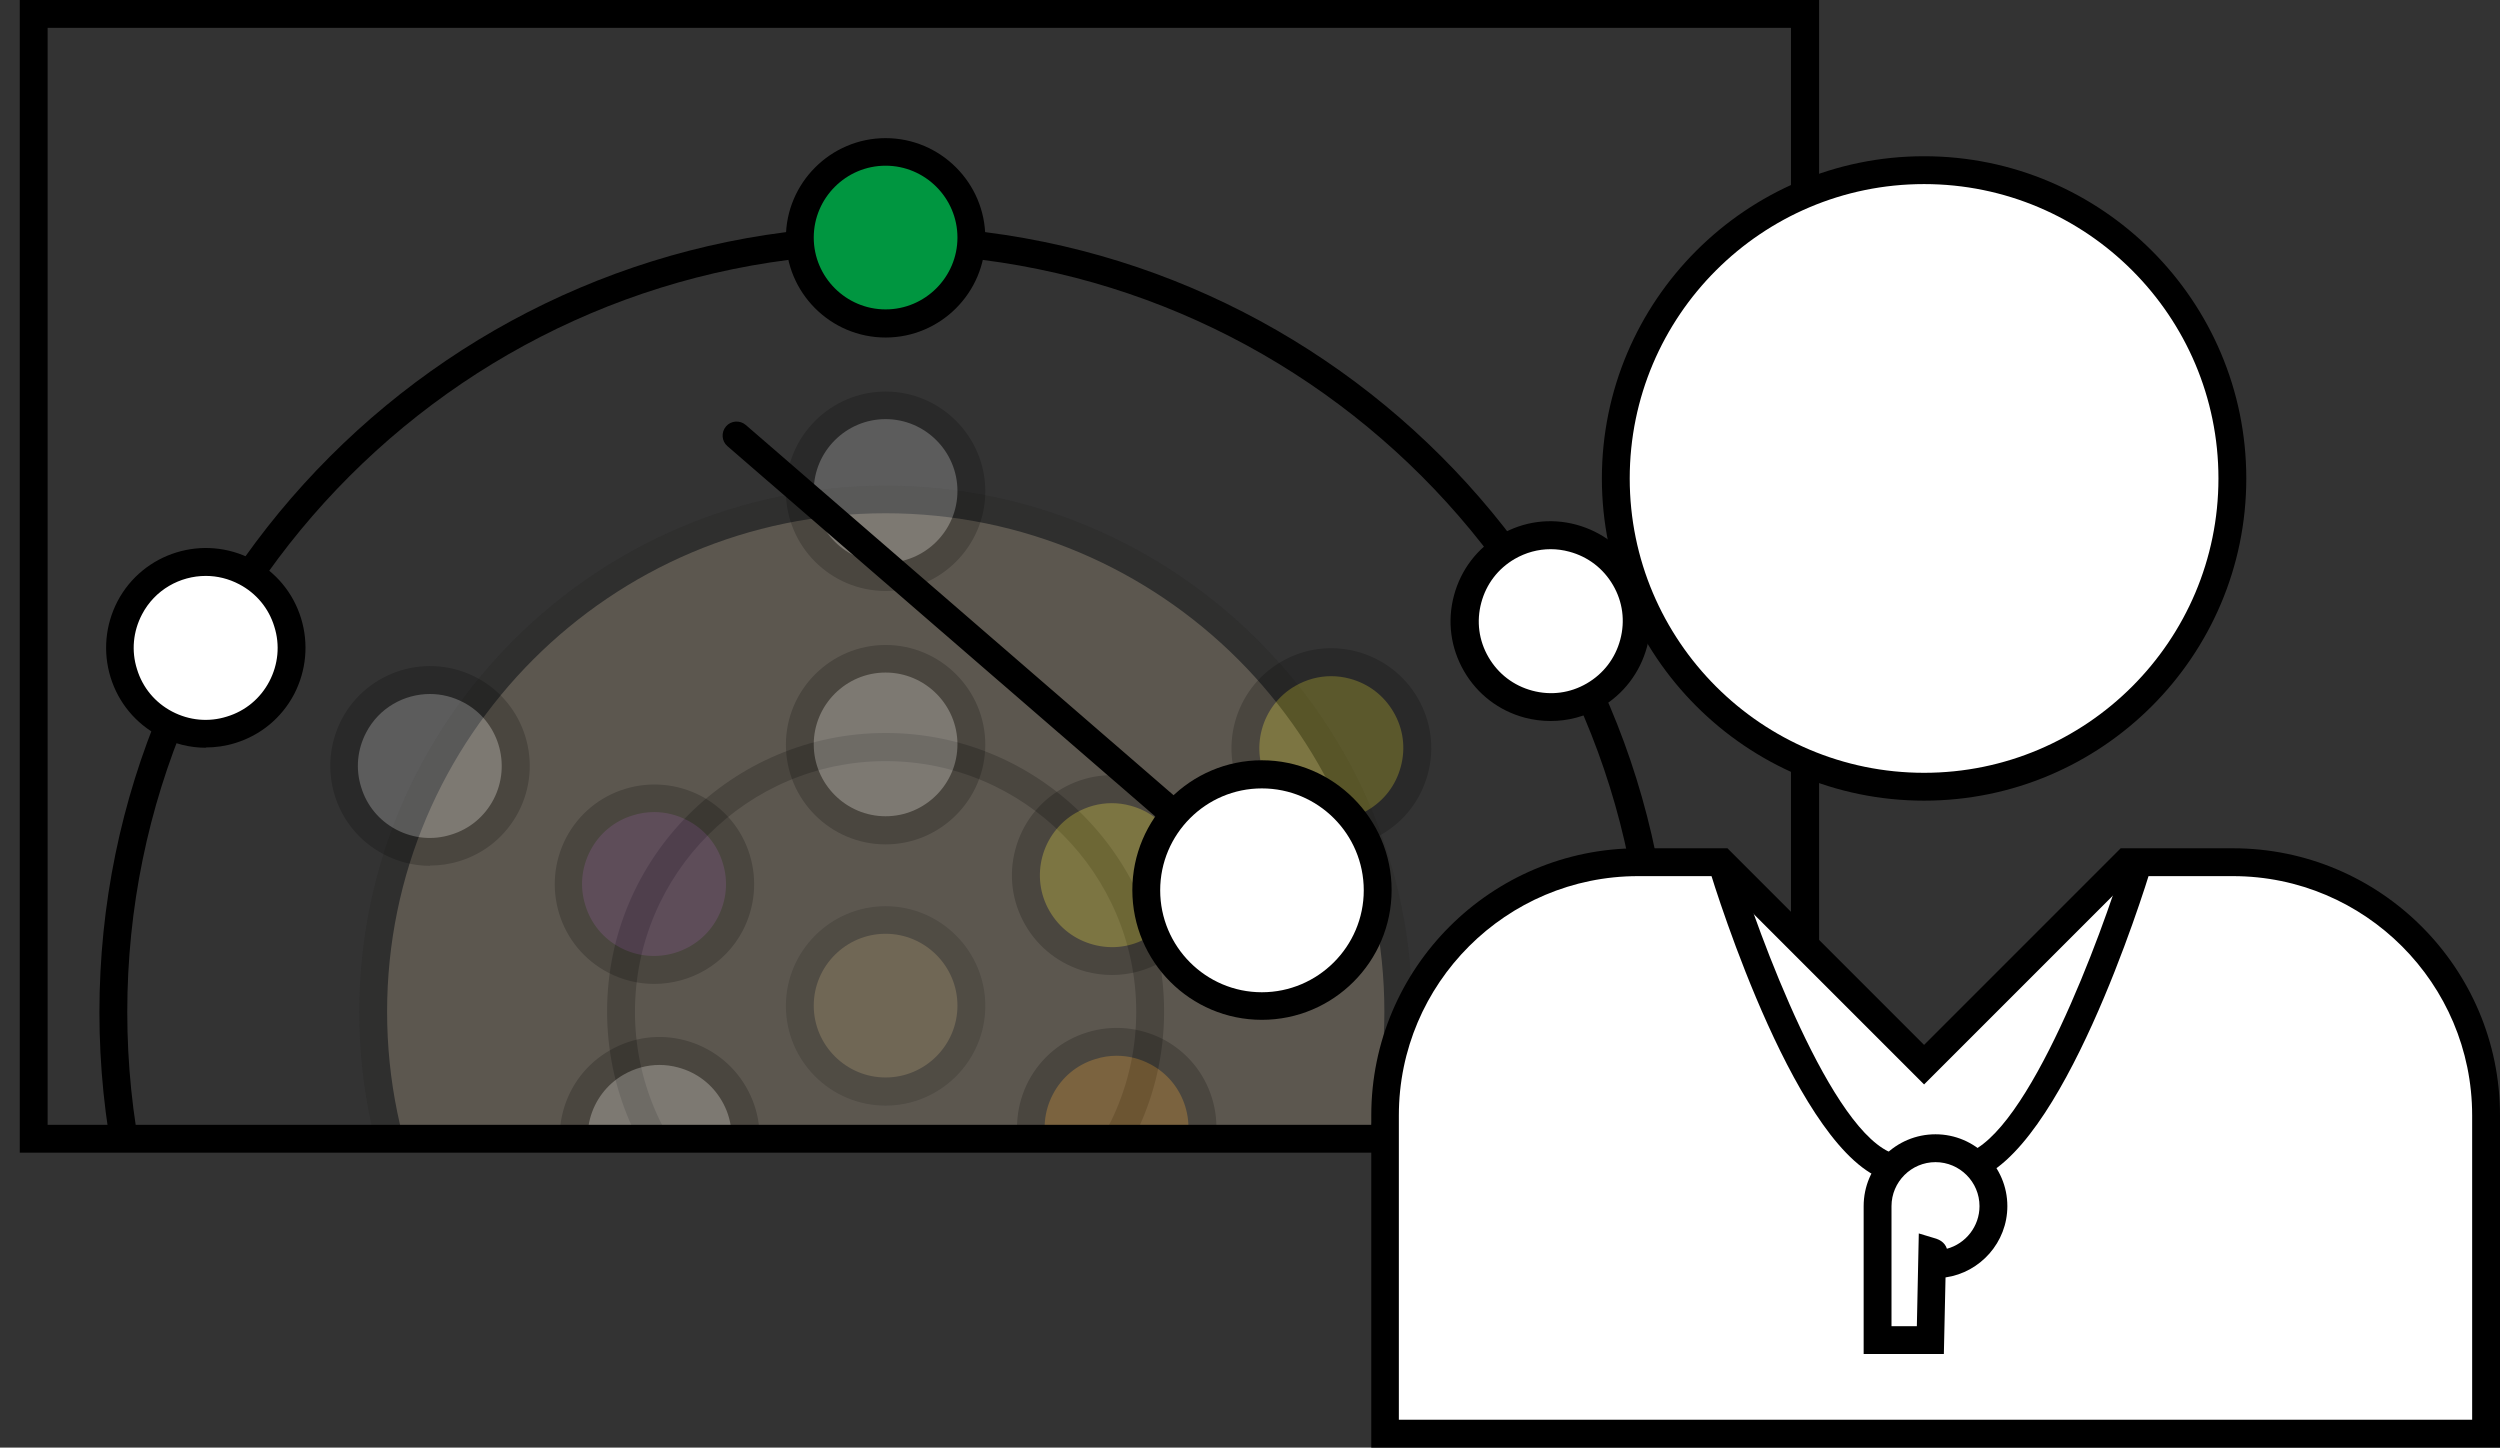 <?xml version="1.0" encoding="UTF-8"?>
<svg xmlns="http://www.w3.org/2000/svg" xmlns:xlink="http://www.w3.org/1999/xlink" id="Ebene_2" viewBox="0 0 89.77 51.98">
  <rect x="0" y="0" width="89.77" height="51.98" fill="#333333" stroke="none"/>
  <defs>
    <style>.cls-1{fill:none;}.cls-2{clip-path:url(#clippath);}.cls-3{fill:#009fe3;}.cls-4{fill:#009640;}.cls-5{fill:#fff;}.cls-6{fill:#ffe7bd;}.cls-7{fill:#f39200;}.cls-8{fill:#fcea10;}.cls-9{fill:#662483;}.cls-10{fill:#c0a46c;}.cls-11{fill:#e30613;}.cls-12{fill:#1d1d1b;}.cls-13{opacity:.2;}</style>
    <clipPath id="clippath">
      <rect class="cls-1" y=".5" width="63.6" height="40.39"></rect>
    </clipPath>
  </defs>
  <g id="Ebene_1-2">
    <g>
      <g class="cls-2">
        <path d="M31.8,64.58c-15.57,0-28.23-12.67-28.23-28.23S16.23,8.11,31.8,8.11s28.23,12.67,28.23,28.23-12.67,28.23-28.23,28.23Zm0-55.47c-15.02,0-27.23,12.22-27.23,27.23s12.22,27.23,27.23,27.23,27.23-12.22,27.23-27.23S46.82,9.11,31.8,9.11Z"></path>
        <g class="cls-13">
          <circle class="cls-6" cx="31.8" cy="36.33" r="18.4"></circle>
          <path class="cls-12" d="M31.8,55.24c-10.42,0-18.9-8.48-18.9-18.9s8.48-18.9,18.9-18.9,18.91,8.48,18.91,18.9-8.48,18.9-18.91,18.9Zm0-36.81c-9.87,0-17.9,8.03-17.9,17.9s8.03,17.9,17.9,17.9,17.91-8.03,17.91-17.9-8.03-17.9-17.91-17.9Z"></path>
        </g>
        <g class="cls-13">
          <path d="M31.8,46.32c-5.51,0-10-4.48-10-10s4.48-10,10-10,10,4.48,10,10-4.48,10-10,10Zm0-18.99c-4.96,0-9,4.04-9,9s4.04,9,9,9,9-4.04,9-9-4.04-9-9-9Z"></path>
        </g>
        <g class="cls-13">
          <circle class="cls-5" cx="31.8" cy="17.64" r="3.08"></circle>
          <path d="M31.8,21.22c-1.98,0-3.58-1.61-3.58-3.58s1.61-3.58,3.58-3.58,3.58,1.61,3.58,3.58-1.61,3.58-3.58,3.58Zm0-6.17c-1.42,0-2.58,1.16-2.58,2.58s1.16,2.58,2.58,2.58,2.58-1.16,2.58-2.58-1.16-2.58-2.58-2.58Z"></path>
        </g>
        <g>
          <circle class="cls-4" cx="31.8" cy="8.54" r="3.08"></circle>
          <path d="M31.8,12.12c-1.98,0-3.58-1.61-3.58-3.58s1.61-3.58,3.58-3.58,3.58,1.61,3.58,3.58-1.61,3.58-3.58,3.58Zm0-6.17c-1.42,0-2.58,1.16-2.58,2.58s1.16,2.58,2.58,2.58,2.58-1.16,2.58-2.58-1.16-2.58-2.58-2.58Z"></path>
        </g>
        <g class="cls-13">
          <circle class="cls-5" cx="31.8" cy="26.74" r="3.08"></circle>
          <path d="M31.8,30.32c-1.98,0-3.58-1.61-3.58-3.58s1.61-3.58,3.58-3.58,3.58,1.61,3.58,3.58-1.61,3.58-3.58,3.58Zm0-6.17c-1.42,0-2.58,1.16-2.58,2.58s1.16,2.58,2.58,2.58,2.58-1.16,2.58-2.58-1.16-2.58-2.58-2.58Z"></path>
        </g>
        <g>
          <circle class="cls-11" cx="31.8" cy="54.61" r="3.08"></circle>
          <path d="M31.8,58.19c-1.98,0-3.58-1.61-3.58-3.58s1.61-3.58,3.58-3.58,3.58,1.61,3.58,3.58-1.61,3.58-3.58,3.58Zm0-6.17c-1.42,0-2.58,1.16-2.58,2.58s1.16,2.58,2.58,2.58,2.58-1.16,2.58-2.58-1.16-2.58-2.58-2.58Z"></path>
        </g>
        <g>
          <circle class="cls-5" cx="31.8" cy="45.51" r="3.08"></circle>
          <path d="M31.8,49.09c-1.98,0-3.58-1.61-3.58-3.58s1.61-3.58,3.58-3.58,3.58,1.61,3.58,3.58-1.61,3.58-3.58,3.58Zm0-6.17c-1.42,0-2.58,1.16-2.58,2.58s1.16,2.58,2.58,2.58,2.58-1.16,2.58-2.58-1.16-2.58-2.58-2.58Z"></path>
        </g>
        <g class="cls-13">
          <circle class="cls-10" cx="31.8" cy="36.12" r="3.08"></circle>
          <path class="cls-12" d="M31.8,39.7c-1.98,0-3.58-1.61-3.58-3.58s1.61-3.58,3.58-3.58,3.58,1.61,3.58,3.58-1.61,3.58-3.58,3.58Zm0-6.17c-1.42,0-2.58,1.16-2.58,2.58s1.16,2.58,2.58,2.58,2.58-1.16,2.58-2.58-1.16-2.58-2.58-2.58Z"></path>
        </g>
        <g>
          <circle class="cls-5" cx="15.8" cy="45.38" r="3.08"></circle>
          <path d="M15.81,48.96c-.31,0-.62-.04-.93-.12-.92-.25-1.7-.84-2.18-1.67-.48-.83-.61-1.79-.36-2.72,.25-.93,.84-1.7,1.67-2.18,.83-.48,1.79-.61,2.72-.36,.92,.25,1.7,.84,2.18,1.67,.48,.83,.61,1.79,.36,2.72-.25,.93-.84,1.7-1.67,2.18-.55,.32-1.17,.48-1.79,.48Zm-.01-6.17c-.45,0-.89,.12-1.29,.35h0c-1.23,.71-1.66,2.3-.94,3.53,.35,.6,.9,1.02,1.57,1.2,.67,.18,1.36,.08,1.96-.26,1.23-.71,1.66-2.3,.94-3.53-.35-.6-.9-1.02-1.57-1.2-.22-.06-.45-.09-.67-.09Z"></path>
        </g>
        <g>
          <circle class="cls-3" cx="7.93" cy="49.94" r="3.08"></circle>
          <path d="M7.93,53.52c-.31,0-.62-.04-.93-.12-.92-.25-1.7-.84-2.18-1.67-.48-.83-.61-1.79-.36-2.72,.25-.93,.84-1.7,1.67-2.18,1.71-.99,3.91-.4,4.9,1.31,.48,.83,.61,1.79,.36,2.72-.25,.93-.84,1.7-1.67,2.18-.55,.32-1.17,.48-1.79,.48Zm-.01-6.17c-.44,0-.88,.11-1.29,.35h0c-.6,.35-1.02,.9-1.2,1.57-.18,.67-.09,1.36,.26,1.96,.35,.6,.9,1.02,1.57,1.2,.67,.18,1.36,.09,1.96-.26,1.23-.71,1.66-2.3,.94-3.53-.48-.83-1.35-1.29-2.24-1.29Z"></path>
        </g>
        <g class="cls-13">
          <circle class="cls-5" cx="23.68" cy="40.82" r="3.08"></circle>
          <path d="M23.69,44.41c-.31,0-.62-.04-.93-.12-.92-.25-1.7-.84-2.18-1.67-.48-.83-.61-1.79-.36-2.72,.25-.93,.84-1.7,1.67-2.18,.83-.48,1.79-.61,2.72-.36,.92,.25,1.7,.84,2.18,1.67,.48,.83,.61,1.79,.36,2.72-.25,.93-.84,1.7-1.67,2.18-.55,.32-1.17,.48-1.79,.48Zm-.01-6.17c-.45,0-.89,.12-1.29,.35h0c-1.23,.71-1.66,2.3-.94,3.53,.35,.6,.9,1.02,1.57,1.2,.67,.18,1.36,.09,1.96-.26,1.23-.71,1.66-2.3,.94-3.53-.35-.6-.9-1.02-1.57-1.2-.22-.06-.45-.09-.67-.09Z"></path>
        </g>
        <g class="cls-13">
          <circle class="cls-8" cx="47.8" cy="26.86" r="3.08"></circle>
          <path d="M47.81,30.45c-1.24,0-2.44-.64-3.11-1.79-.99-1.71-.4-3.91,1.31-4.9,.83-.48,1.79-.61,2.72-.36,.92,.25,1.7,.84,2.18,1.67,.48,.83,.61,1.79,.36,2.72-.25,.93-.84,1.7-1.67,2.18-.56,.33-1.18,.48-1.79,.48Zm-.01-6.17c-.45,0-.89,.12-1.29,.35h0c-1.23,.71-1.66,2.3-.94,3.53,.71,1.23,2.29,1.65,3.53,.94,.6-.35,1.02-.9,1.2-1.57,.18-.67,.09-1.36-.26-1.96s-.9-1.02-1.57-1.2c-.22-.06-.45-.09-.67-.09Z"></path>
        </g>
        <g class="cls-13">
          <circle class="cls-8" cx="39.93" cy="31.42" r="3.08"></circle>
          <path d="M39.93,35.01c-.31,0-.62-.04-.93-.12-.92-.25-1.7-.84-2.18-1.67-.48-.83-.61-1.79-.36-2.72,.25-.93,.84-1.7,1.67-2.18,.83-.48,1.79-.61,2.72-.36,.92,.25,1.7,.84,2.18,1.67,.48,.83,.61,1.79,.36,2.72-.25,.93-.84,1.7-1.67,2.18-.55,.32-1.17,.48-1.79,.48Zm-.01-6.17c-.45,0-.89,.12-1.29,.35h0c-1.23,.71-1.66,2.3-.94,3.53,.35,.6,.9,1.02,1.57,1.2,.67,.18,1.36,.09,1.96-.26,1.23-.71,1.66-2.3,.94-3.53-.35-.6-.9-1.02-1.57-1.2-.22-.06-.45-.09-.67-.09Z"></path>
        </g>
        <g>
          <circle class="cls-5" cx="55.68" cy="22.31" r="3.08"></circle>
          <path d="M55.68,25.89c-.31,0-.62-.04-.93-.12-.93-.25-1.7-.84-2.18-1.67-.48-.83-.61-1.79-.36-2.72s.84-1.7,1.67-2.18c.83-.48,1.79-.61,2.72-.36,.92,.25,1.7,.84,2.18,1.67,.48,.83,.61,1.79,.36,2.72-.25,.92-.84,1.7-1.67,2.18-.55,.32-1.17,.48-1.79,.48Zm0-6.17c-.45,0-.89,.12-1.29,.35h0c-.6,.35-1.02,.9-1.2,1.57-.18,.67-.09,1.36,.26,1.96,.35,.6,.9,1.02,1.57,1.2,.67,.18,1.36,.09,1.96-.26,.6-.35,1.02-.9,1.2-1.57,.18-.67,.09-1.36-.26-1.96-.35-.6-.9-1.02-1.57-1.2-.22-.06-.45-.09-.67-.09Z"></path>
        </g>
        <g class="cls-13">
          <circle class="cls-5" cx="15.45" cy="27.5" r="3.08"></circle>
          <path d="M15.44,31.09c-.57,0-1.14-.14-1.67-.42-.85-.45-1.47-1.2-1.75-2.11-.28-.91-.19-1.88,.25-2.73,.92-1.75,3.09-2.42,4.84-1.5,1.75,.92,2.42,3.09,1.5,4.84-.45,.85-1.2,1.47-2.11,1.75-.35,.11-.71,.16-1.06,.16Zm0-6.17c-.93,0-1.83,.5-2.29,1.38-.32,.61-.39,1.31-.18,1.97,.2,.66,.65,1.2,1.26,1.52,.61,.32,1.31,.39,1.97,.18,.66-.2,1.2-.65,1.52-1.26,.66-1.26,.18-2.83-1.08-3.49-.38-.2-.79-.3-1.2-.3Z"></path>
        </g>
        <g>
          <circle class="cls-5" cx="7.4" cy="23.26" r="3.08"></circle>
          <path d="M7.39,26.85c-.57,0-1.14-.14-1.67-.42-.85-.45-1.47-1.2-1.75-2.11-.28-.91-.19-1.88,.25-2.73,.92-1.75,3.09-2.42,4.84-1.5,.85,.45,1.47,1.2,1.75,2.11,.28,.91,.19,1.88-.25,2.73-.45,.85-1.2,1.47-2.11,1.75-.35,.11-.71,.16-1.06,.16Zm0-6.17c-.93,0-1.83,.5-2.29,1.38-.32,.61-.39,1.31-.18,1.97,.2,.66,.65,1.2,1.26,1.52,.61,.32,1.31,.39,1.97,.18,.66-.2,1.2-.65,1.52-1.26s.39-1.31,.18-1.97c-.2-.66-.65-1.2-1.26-1.52-.38-.2-.79-.3-1.2-.3Z"></path>
        </g>
        <g class="cls-13">
          <circle class="cls-9" cx="23.5" cy="31.75" r="3.08"></circle>
          <path d="M23.49,35.33c-.56,0-1.13-.13-1.66-.41-.85-.45-1.47-1.2-1.75-2.11-.28-.91-.19-1.88,.25-2.73,.45-.85,1.2-1.47,2.11-1.75,.91-.28,1.88-.19,2.73,.25,.85,.45,1.47,1.2,1.75,2.11,.28,.91,.19,1.88-.25,2.73-.64,1.22-1.89,1.91-3.18,1.91Zm0-6.17c-.26,0-.52,.04-.77,.12-.66,.2-1.2,.65-1.52,1.26-.32,.61-.39,1.31-.18,1.97,.2,.66,.65,1.2,1.26,1.52,1.26,.66,2.83,.18,3.49-1.08,.32-.61,.39-1.31,.18-1.97-.2-.66-.65-1.2-1.26-1.52-.38-.2-.79-.3-1.2-.3Z"></path>
        </g>
        <g>
          <circle class="cls-5" cx="48.16" cy="44.74" r="3.08"></circle>
          <path d="M48.15,48.32c-.57,0-1.14-.14-1.67-.42-.85-.45-1.47-1.2-1.75-2.11-.28-.91-.19-1.88,.25-2.73,.45-.85,1.19-1.47,2.11-1.75,.91-.28,1.88-.19,2.73,.25,.85,.45,1.47,1.2,1.75,2.11,.28,.91,.19,1.88-.25,2.73-.45,.85-1.2,1.47-2.11,1.75-.35,.11-.71,.16-1.07,.16Zm0-6.17c-.26,0-.51,.04-.77,.12-.66,.2-1.2,.65-1.52,1.26-.32,.61-.39,1.31-.18,1.97s.65,1.2,1.26,1.52c.61,.32,1.31,.39,1.97,.18,.66-.2,1.2-.65,1.52-1.26,.32-.61,.39-1.31,.18-1.97-.2-.66-.65-1.2-1.26-1.52-.38-.2-.79-.3-1.2-.3Z"></path>
        </g>
        <g class="cls-13">
          <circle class="cls-7" cx="40.11" cy="40.5" r="3.08"></circle>
          <path d="M40.1,44.08c-.57,0-1.14-.14-1.67-.42-.85-.45-1.47-1.2-1.75-2.11-.28-.91-.19-1.88,.25-2.73,.45-.85,1.2-1.47,2.11-1.75,.91-.28,1.88-.19,2.73,.25,.85,.45,1.47,1.2,1.75,2.11s.19,1.88-.25,2.73c-.45,.85-1.2,1.47-2.11,1.75-.35,.11-.71,.16-1.07,.16Zm0-6.17c-.26,0-.52,.04-.77,.12-.66,.2-1.2,.65-1.52,1.26-.32,.61-.39,1.31-.18,1.97,.2,.66,.65,1.2,1.26,1.52,.61,.32,1.31,.39,1.97,.18,.66-.2,1.2-.65,1.52-1.26,.66-1.26,.18-2.83-1.08-3.49-.38-.2-.79-.3-1.2-.3Z"></path>
        </g>
        <g>
          <circle class="cls-7" cx="56.21" cy="48.98" r="3.08"></circle>
          <path d="M56.2,52.56c-.57,0-1.14-.14-1.67-.42-.85-.45-1.47-1.2-1.75-2.11-.28-.91-.19-1.88,.25-2.73,.45-.85,1.2-1.47,2.11-1.75,.91-.28,1.88-.19,2.73,.25,.85,.45,1.47,1.2,1.75,2.11,.28,.91,.19,1.88-.25,2.73s-1.2,1.47-2.11,1.75c-.35,.11-.71,.16-1.07,.16Zm0-6.17c-.26,0-.52,.04-.77,.12-.66,.2-1.2,.65-1.52,1.26s-.39,1.31-.18,1.97c.2,.66,.65,1.2,1.26,1.52,.61,.32,1.31,.39,1.97,.18,.66-.2,1.2-.65,1.52-1.26,.32-.61,.39-1.31,.18-1.97-.2-.66-.65-1.2-1.26-1.52-.38-.2-.79-.3-1.2-.3Z"></path>
        </g>
      </g>
      <path d="M65.32,41.39H.71V0H65.32V41.39ZM1.71,40.39h62.6V1H1.71V40.39Z"></path>
      <g>
        <path d="M45.71,32.81c-.12,0-.23-.04-.33-.12L26.12,16.02c-.21-.18-.23-.5-.05-.71,.18-.21,.5-.23,.71-.05l19.26,16.67c.21,.18,.23,.5,.05,.71-.1,.11-.24,.17-.38,.17Z"></path>
        <g>
          <g>
            <g>
              <g>
                <circle class="cls-5" cx="69.09" cy="17.18" r="11.07"></circle>
                <path d="M69.09,28.75c-6.38,0-11.57-5.19-11.57-11.57s5.19-11.57,11.57-11.57,11.57,5.19,11.57,11.57-5.19,11.57-11.57,11.57Zm0-22.14c-5.83,0-10.57,4.74-10.57,10.57s4.74,10.57,10.57,10.57,10.57-4.74,10.57-10.57-4.74-10.57-10.57-10.57Z"></path>
              </g>
              <g>
                <path class="cls-5" d="M80.18,30.97h-3.82l-7.27,7.27-7.27-7.27h-3c-5.02,0-9.09,4.07-9.09,9.09v11.43h39.53v-11.43c0-5.02-4.07-9.09-9.09-9.09Z"></path>
                <path d="M89.77,51.98H49.24v-11.93c0-5.29,4.3-9.59,9.59-9.59h3.2l7.06,7.06,7.06-7.06h4.03c5.29,0,9.59,4.3,9.59,9.59v11.93Zm-39.53-1h38.53v-10.93c0-4.73-3.85-8.59-8.59-8.59h-3.61l-7.48,7.48-7.48-7.48h-2.79c-4.73,0-8.59,3.85-8.59,8.59v10.93Z"></path>
              </g>
            </g>
            <g>
              <path class="cls-5" d="M69.5,41.23c1.15,0,2.08,.93,2.08,2.08s-.93,2.08-2.08,2.08c-.21,0,.08-.38-.11-.43l-.07,3.16h-1.9v-4.81c0-1.15,.93-2.08,2.08-2.08Z"></path>
              <path d="M69.81,48.62h-2.89v-5.31c0-1.43,1.16-2.58,2.58-2.58s2.58,1.16,2.58,2.58c0,1.3-.97,2.38-2.22,2.56l-.06,2.75Zm-1.89-1h.91l.07-3.33,.63,.19c.08,.03,.3,.11,.38,.36,.67-.18,1.17-.8,1.17-1.53,0-.87-.71-1.58-1.58-1.58s-1.58,.71-1.58,1.58v4.31Z"></path>
            </g>
            <path d="M67.75,42.39c-3.18-.96-6.08-10.22-6.4-11.27l.96-.29c.83,2.72,3.47,9.92,5.73,10.61l-.29,.96Z"></path>
            <path d="M70.86,42.39l-.29-.96c2.26-.68,4.91-7.89,5.73-10.61l.96,.29c-.32,1.05-3.22,10.31-6.4,11.27Z"></path>
          </g>
          <g>
            <circle class="cls-5" cx="45.31" cy="31.97" r="4.16"></circle>
            <path d="M45.31,36.62c-2.57,0-4.65-2.09-4.65-4.66s2.09-4.66,4.65-4.66,4.66,2.09,4.66,4.66-2.09,4.66-4.66,4.66Zm0-8.31c-2.01,0-3.65,1.64-3.65,3.66s1.64,3.66,3.65,3.66,3.66-1.64,3.66-3.66-1.64-3.66-3.66-3.66Z"></path>
          </g>
        </g>
      </g>
    </g>
  </g>
</svg>
